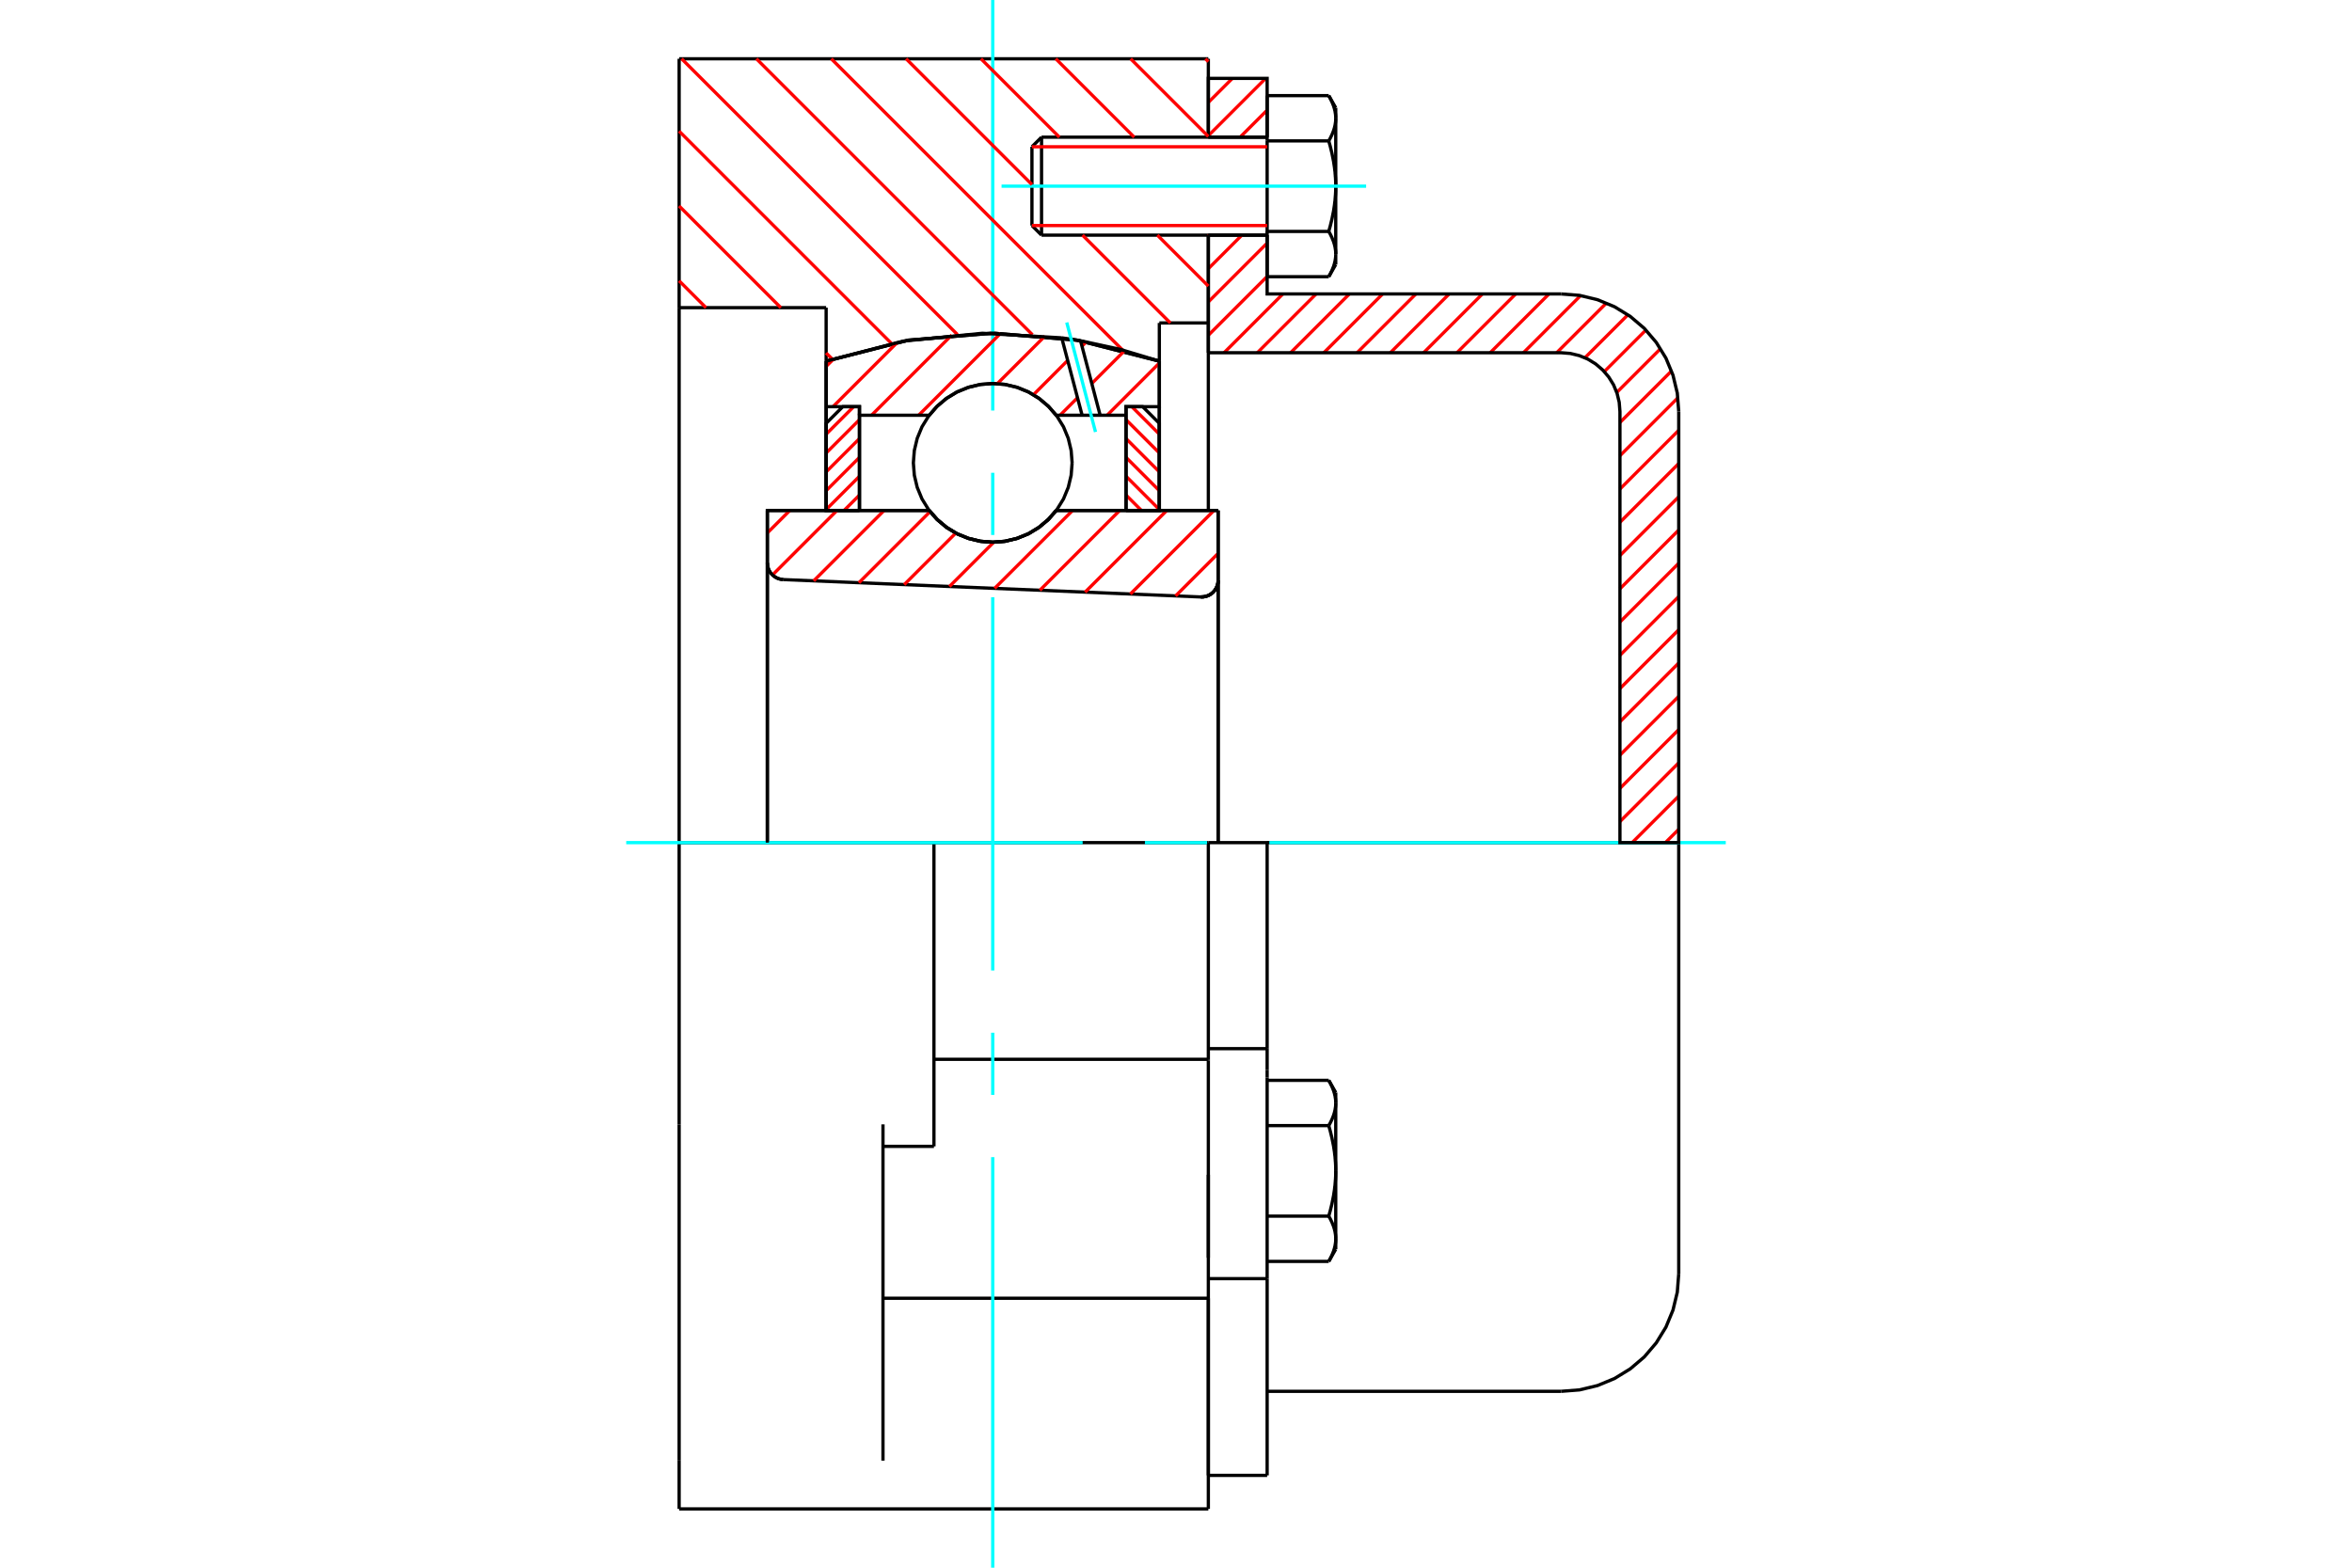 <?xml version="1.0" standalone="no"?>
<!DOCTYPE svg PUBLIC "-//W3C//DTD SVG 1.1//EN"
	"http://www.w3.org/Graphics/SVG/1.1/DTD/svg11.dtd">
<svg xmlns="http://www.w3.org/2000/svg" height="100%" width="100%" viewBox="0 0 36000 24000">
	<rect x="-1800" y="-1200" width="39600" height="26400" style="fill:#FFF"/>
	<g style="fill:none; fill-rule:evenodd" transform="matrix(1 0 0 1 0 0)">
		<g style="fill:none; stroke:#000; stroke-width:50; shape-rendering:geometricPrecision">
			<polyline points="18379,9139 18420,9137 18461,9129 18499,9115 18535,9094 18567,9068 18594,9037 18616,9003 18632,8965 18642,8925 18645,8884"/>
			<line x1="18645" y1="7815" x2="18645" y2="8884"/>
			<line x1="16167" y1="7815" x2="18645" y2="7815"/>
			<polyline points="14223,7815 14347,7956 14491,8076 14652,8173 14825,8243 15008,8287 15195,8301 15382,8287 15565,8243 15738,8173 15899,8076 16043,7956 16167,7815"/>
			<line x1="11745" y1="7815" x2="14223" y2="7815"/>
			<line x1="11745" y1="8618" x2="11745" y2="7815"/>
			<polyline points="11745,8618 11748,8657 11757,8695 11771,8731 11791,8764 11816,8794 11845,8820 11878,8842 11913,8858 11951,8868 11989,8873"/>
			<line x1="18379" y1="9139" x2="11989" y2="8873"/>
			<line x1="18645" y1="8884" x2="18645" y2="12900"/>
			<line x1="11745" y1="8618" x2="11745" y2="12900"/>
			<polyline points="18379,9139 18420,9137 18461,9129 18499,9115 18535,9094 18567,9068 18594,9037 18616,9003 18632,8965 18642,8925 18645,8884"/>
			<line x1="10395" y1="900" x2="18495" y2="900"/>
			<line x1="18495" y1="19875" x2="18495" y2="23100"/>
			<line x1="10395" y1="23100" x2="10395" y2="22361"/>
			<line x1="18495" y1="16236" x2="18495" y2="16217"/>
			<line x1="14295" y1="16217" x2="18495" y2="16217"/>
			<line x1="18495" y1="19875" x2="18495" y2="16236"/>
			<line x1="13515" y1="22361" x2="13515" y2="17213"/>
			<line x1="18495" y1="12900" x2="18495" y2="16217"/>
			<line x1="18495" y1="12900" x2="14295" y2="12900"/>
			<line x1="13515" y1="17550" x2="14295" y2="17550"/>
			<line x1="14295" y1="12900" x2="10395" y2="12900"/>
			<line x1="12645" y1="4710" x2="10395" y2="4710"/>
			<line x1="12645" y1="5529" x2="12645" y2="4710"/>
			<polyline points="17745,5529 16488,5208 15195,5100 13902,5208 12645,5529"/>
			<line x1="17745" y1="4944" x2="17745" y2="5529"/>
			<line x1="18495" y1="4944" x2="17745" y2="4944"/>
			<line x1="18495" y1="3600" x2="18495" y2="4944"/>
			<line x1="18495" y1="900" x2="18495" y2="2100"/>
			<line x1="10395" y1="4710" x2="10395" y2="900"/>
			<line x1="10395" y1="17213" x2="10395" y2="12900"/>
			<line x1="14295" y1="17550" x2="14295" y2="12900"/>
			<line x1="12645" y1="7815" x2="12645" y2="5529"/>
			<line x1="17745" y1="5529" x2="17745" y2="7815"/>
			<line x1="18495" y1="17985" x2="18495" y2="19255"/>
			<line x1="18495" y1="4944" x2="18495" y2="7815"/>
			<line x1="10395" y1="12900" x2="10395" y2="4710"/>
			<line x1="10395" y1="22361" x2="10395" y2="17213"/>
			<line x1="10395" y1="23100" x2="18495" y2="23100"/>
			<line x1="13515" y1="19875" x2="18495" y2="19875"/>
			<line x1="18495" y1="16054" x2="19395" y2="16054"/>
			<line x1="19395" y1="16377" x2="19395" y2="16054"/>
			<line x1="19395" y1="16496" x2="19395" y2="16377"/>
			<line x1="19395" y1="19575" x2="19395" y2="16496"/>
			<polyline points="19395,16054 19395,12900 18495,12900"/>
			<line x1="18495" y1="22587" x2="18495" y2="19875"/>
			<line x1="19395" y1="22587" x2="19395" y2="19575"/>
			<polyline points="20445,16886 20445,16876 20445,16867 20444,16857 20444,16848 20443,16838 20442,16829 20441,16819 20439,16810 20438,16800 20436,16791 20435,16781 20433,16772 20430,16762 20428,16753 20426,16743 20423,16733 20420,16724 20417,16714 20414,16704 20411,16694 20407,16685 20403,16675 20399,16665 20395,16655 20391,16645 20387,16634 20382,16624 20377,16614 20372,16604 20367,16593 20362,16583 20356,16572 20350,16561 20344,16550 20338,16539"/>
			<line x1="20445" y1="16725" x2="20445" y2="16886"/>
			<polyline points="20445,17925 20445,17906 20445,17887 20444,17868 20444,17849 20443,17830 20442,17811 20441,17792 20439,17773 20438,17754 20436,17735 20435,17716 20433,17697 20430,17678 20428,17659 20426,17640 20423,17620 20420,17601 20417,17582 20414,17562 20411,17542 20407,17523 20403,17503 20399,17483 20395,17463 20391,17443 20387,17422 20382,17402 20377,17381 20372,17361 20367,17340 20362,17319 20356,17297 20350,17276 20344,17254 20338,17232"/>
			<line x1="20445" y1="16886" x2="20445" y2="17925"/>
			<polyline points="20338,17232 20344,17221 20350,17210 20356,17200 20362,17189 20367,17178 20372,17168 20377,17158 20382,17147 20387,17137 20391,17127 20395,17117 20399,17107 20403,17097 20407,17087 20411,17077 20414,17067 20417,17058 20420,17048 20423,17038 20426,17028 20428,17019 20430,17009 20433,17000 20435,16990 20436,16981 20438,16971 20439,16962 20441,16952 20442,16943 20443,16933 20444,16924 20444,16914 20445,16905 20445,16895 20445,16886"/>
			<polyline points="20445,18964 20445,18955 20445,18945 20444,18936 20444,18926 20443,18917 20442,18907 20441,18898 20439,18888 20438,18879 20436,18869 20435,18860 20433,18850 20430,18841 20428,18831 20426,18822 20423,18812 20420,18802 20417,18792 20414,18783 20411,18773 20407,18763 20403,18753 20399,18743 20395,18733 20391,18723 20387,18713 20382,18703 20377,18692 20372,18682 20367,18672 20362,18661 20356,18650 20350,18640 20344,18629 20338,18618"/>
			<line x1="20445" y1="17925" x2="20445" y2="18964"/>
			<polyline points="20338,18618 20344,18596 20350,18574 20356,18553 20362,18531 20367,18510 20372,18489 20377,18469 20382,18448 20387,18428 20391,18407 20395,18387 20399,18367 20403,18347 20407,18327 20411,18308 20414,18288 20417,18268 20420,18249 20423,18230 20426,18210 20428,18191 20430,18172 20433,18153 20435,18134 20436,18115 20438,18096 20439,18077 20441,18058 20442,18039 20443,18020 20444,18001 20444,17982 20445,17963 20445,17944 20445,17925"/>
			<line x1="20445" y1="18964" x2="20445" y2="19125"/>
			<polyline points="20338,19311 20344,19300 20350,19289 20356,19278 20362,19267 20367,19257 20372,19246 20377,19236 20382,19226 20387,19215 20391,19205 20395,19195 20399,19185 20403,19175 20407,19165 20411,19156 20414,19146 20417,19136 20420,19126 20423,19117 20426,19107 20428,19097 20430,19088 20433,19078 20435,19069 20436,19059 20438,19050 20439,19040 20441,19031 20442,19021 20443,19012 20444,19002 20444,18993 20445,18983 20445,18974 20445,18964"/>
			<line x1="19395" y1="19311" x2="20338" y2="19311"/>
			<line x1="19395" y1="18618" x2="20338" y2="18618"/>
			<line x1="19395" y1="17232" x2="20338" y2="17232"/>
			<line x1="19395" y1="16539" x2="20338" y2="16539"/>
			<polyline points="25695,12900 23895,12900 19395,12900"/>
			<line x1="25695" y1="19500" x2="25695" y2="12900"/>
			<line x1="15795" y1="2247" x2="15795" y2="3453"/>
			<line x1="15942" y1="2100" x2="15942" y2="3600"/>
			<polyline points="20445,1811 20445,1801 20445,1792 20444,1782 20444,1773 20443,1763 20442,1754 20441,1744 20439,1735 20438,1725 20436,1716 20435,1706 20433,1697 20430,1687 20428,1678 20426,1668 20423,1658 20420,1649 20417,1639 20414,1629 20411,1619 20407,1610 20403,1600 20399,1590 20395,1580 20391,1570 20387,1560 20382,1549 20377,1539 20372,1529 20367,1518 20362,1508 20356,1497 20350,1486 20344,1475 20338,1464"/>
			<line x1="20445" y1="1650" x2="20445" y2="1811"/>
			<polyline points="20338,4236 20344,4225 20350,4214 20356,4203 20362,4192 20367,4182 20372,4171 20377,4161 20382,4151 20387,4141 20391,4130 20395,4120 20399,4110 20403,4100 20407,4090 20411,4081 20414,4071 20417,4061 20420,4051 20423,4042 20426,4032 20428,4022 20430,4013 20433,4003 20435,3994 20436,3984 20438,3975 20439,3965 20441,3956 20442,3946 20443,3937 20444,3927 20444,3918 20445,3908 20445,3899 20445,3889 20445,4050"/>
			<polyline points="20445,2850 20445,2831 20445,2812 20444,2793 20444,2774 20443,2755 20442,2736 20441,2717 20439,2698 20438,2679 20436,2660 20435,2641 20433,2622 20430,2603 20428,2584 20426,2565 20423,2545 20420,2526 20417,2507 20414,2487 20411,2467 20407,2448 20403,2428 20399,2408 20395,2388 20391,2368 20387,2347 20382,2327 20377,2306 20372,2286 20367,2265 20362,2244 20356,2222 20350,2201 20344,2179 20338,2157"/>
			<line x1="20445" y1="1811" x2="20445" y2="2850"/>
			<polyline points="20338,2157 20344,2146 20350,2135 20356,2125 20362,2114 20367,2103 20372,2093 20377,2083 20382,2072 20387,2062 20391,2052 20395,2042 20399,2032 20403,2022 20407,2012 20411,2002 20414,1992 20417,1983 20420,1973 20423,1963 20426,1953 20428,1944 20430,1934 20433,1925 20435,1915 20436,1906 20438,1896 20439,1887 20441,1877 20442,1868 20443,1858 20444,1849 20444,1839 20445,1830 20445,1820 20445,1811"/>
			<polyline points="20445,3889 20445,3880 20445,3870 20444,3861 20444,3851 20443,3842 20442,3832 20441,3823 20439,3813 20438,3804 20436,3794 20435,3785 20433,3775 20430,3766 20428,3756 20426,3747 20423,3737 20420,3727 20417,3717 20414,3708 20411,3698 20407,3688 20403,3678 20399,3668 20395,3658 20391,3648 20387,3638 20382,3628 20377,3617 20372,3607 20367,3597 20362,3586 20356,3575 20350,3565 20344,3554 20338,3543"/>
			<line x1="20445" y1="2850" x2="20445" y2="3889"/>
			<polyline points="20338,3543 20344,3521 20350,3499 20356,3478 20362,3456 20367,3435 20372,3414 20377,3394 20382,3373 20387,3353 20391,3332 20395,3312 20399,3292 20403,3272 20407,3252 20411,3233 20414,3213 20417,3193 20420,3174 20423,3155 20426,3135 20428,3116 20430,3097 20433,3078 20435,3059 20436,3040 20438,3021 20439,3002 20441,2983 20442,2964 20443,2945 20444,2926 20444,2907 20445,2888 20445,2869 20445,2850"/>
			<line x1="19395" y1="2157" x2="20338" y2="2157"/>
			<polyline points="19395,2157 19395,3543 20338,3543"/>
			<line x1="19395" y1="1464" x2="20338" y2="1464"/>
			<line x1="19395" y1="1464" x2="19395" y2="2157"/>
			<line x1="19395" y1="4236" x2="20338" y2="4236"/>
			<line x1="19395" y1="3543" x2="19395" y2="4236"/>
			<line x1="18495" y1="19575" x2="19395" y2="19575"/>
			<line x1="18495" y1="22587" x2="19395" y2="22587"/>
			<line x1="20445" y1="16725" x2="20338" y2="16539"/>
			<line x1="20338" y1="19311" x2="20445" y2="19125"/>
			<polyline points="23895,21300 24177,21278 24451,21212 24712,21104 24953,20956 25168,20773 25351,20558 25499,20317 25607,20056 25673,19782 25695,19500"/>
			<line x1="19395" y1="21300" x2="23895" y2="21300"/>
			<line x1="15942" y1="2100" x2="15795" y2="2247"/>
			<line x1="15795" y1="3453" x2="15942" y2="3600"/>
			<line x1="19395" y1="2100" x2="15942" y2="2100"/>
			<line x1="15942" y1="3600" x2="19395" y2="3600"/>
			<line x1="20445" y1="1650" x2="20338" y2="1464"/>
			<line x1="20338" y1="4236" x2="20445" y2="4050"/>
		</g>
		<g style="fill:none; stroke:#0FF; stroke-width:50; shape-rendering:geometricPrecision">
			<line x1="15195" y1="24000" x2="15195" y2="17715"/>
			<line x1="15195" y1="16762" x2="15195" y2="15810"/>
			<line x1="15195" y1="14857" x2="15195" y2="9143"/>
			<line x1="15195" y1="8190" x2="15195" y2="7238"/>
			<line x1="15195" y1="6285" x2="15195" y2="0"/>
			<line x1="9585" y1="12900" x2="16571" y2="12900"/>
			<line x1="17524" y1="12900" x2="18476" y2="12900"/>
			<line x1="19429" y1="12900" x2="26415" y2="12900"/>
			<line x1="15330" y1="2850" x2="20910" y2="2850"/>
		</g>
		<g style="fill:none; stroke:#F00; stroke-width:50; shape-rendering:geometricPrecision">
			<line x1="25695" y1="12696" x2="25491" y2="12900"/>
			<line x1="25695" y1="12187" x2="24982" y2="12900"/>
			<line x1="25695" y1="11678" x2="24795" y2="12578"/>
			<line x1="25695" y1="11169" x2="24795" y2="12069"/>
			<line x1="25695" y1="10660" x2="24795" y2="11560"/>
			<line x1="25695" y1="10150" x2="24795" y2="11050"/>
			<line x1="25695" y1="9641" x2="24795" y2="10541"/>
			<line x1="25695" y1="9132" x2="24795" y2="10032"/>
			<line x1="25695" y1="8623" x2="24795" y2="9523"/>
			<line x1="25695" y1="8114" x2="24795" y2="9014"/>
			<line x1="25695" y1="7605" x2="24795" y2="8505"/>
			<line x1="25695" y1="7096" x2="24795" y2="7996"/>
			<line x1="25695" y1="6587" x2="24795" y2="7487"/>
			<line x1="25682" y1="6090" x2="24795" y2="6977"/>
			<line x1="25584" y1="5680" x2="24795" y2="6468"/>
			<line x1="25416" y1="5338" x2="24746" y2="6008"/>
			<line x1="25192" y1="5053" x2="24556" y2="5689"/>
			<line x1="24917" y1="4819" x2="24259" y2="5477"/>
			<line x1="24588" y1="4639" x2="23827" y2="5400"/>
			<line x1="24192" y1="4526" x2="23318" y2="5400"/>
			<line x1="23709" y1="4500" x2="22809" y2="5400"/>
			<line x1="23200" y1="4500" x2="22300" y2="5400"/>
			<line x1="22690" y1="4500" x2="21790" y2="5400"/>
			<line x1="22181" y1="4500" x2="21281" y2="5400"/>
			<line x1="21672" y1="4500" x2="20772" y2="5400"/>
			<line x1="21163" y1="4500" x2="20263" y2="5400"/>
			<line x1="20654" y1="4500" x2="19754" y2="5400"/>
			<line x1="20145" y1="4500" x2="19245" y2="5400"/>
			<line x1="19636" y1="4500" x2="18736" y2="5400"/>
			<line x1="19395" y1="4232" x2="18495" y2="5132"/>
			<line x1="19395" y1="3722" x2="18495" y2="4622"/>
			<line x1="19008" y1="3600" x2="18495" y2="4113"/>
			<line x1="18499" y1="3600" x2="18495" y2="3604"/>
			<line x1="19395" y1="1686" x2="18981" y2="2100"/>
			<line x1="19372" y1="1200" x2="18495" y2="2077"/>
			<line x1="18863" y1="1200" x2="18495" y2="1568"/>
		</g>
		<g style="fill:none; stroke:#000; stroke-width:50; shape-rendering:geometricPrecision">
			<line x1="18495" y1="5400" x2="18495" y2="3600"/>
			<line x1="18495" y1="2100" x2="19395" y2="2100"/>
			<line x1="19395" y1="3600" x2="18495" y2="3600"/>
			<polyline points="18495,2100 18495,1200 19395,1200 19395,2100"/>
			<polyline points="19395,3600 19395,4500 23895,4500"/>
			<polyline points="25695,6300 25673,6018 25607,5744 25499,5483 25351,5242 25168,5027 24953,4844 24712,4696 24451,4588 24177,4522 23895,4500"/>
			<polyline points="25695,6300 25695,12900 24795,12900 24795,6300 24784,6159 24751,6022 24697,5891 24623,5771 24531,5664 24424,5572 24304,5498 24173,5444 24036,5411 23895,5400 18495,5400"/>
		</g>
		<g style="fill:none; stroke:#F00; stroke-width:50; shape-rendering:geometricPrecision">
			<line x1="18451" y1="900" x2="18495" y2="944"/>
			<line x1="17306" y1="900" x2="18495" y2="2089"/>
			<line x1="16160" y1="900" x2="17360" y2="2100"/>
			<line x1="15015" y1="900" x2="16215" y2="2100"/>
			<line x1="17715" y1="3600" x2="18495" y2="4380"/>
			<line x1="13869" y1="900" x2="15795" y2="2826"/>
			<line x1="16569" y1="3600" x2="17913" y2="4944"/>
			<line x1="12724" y1="900" x2="17184" y2="5360"/>
			<line x1="11578" y1="900" x2="15803" y2="5125"/>
			<line x1="10433" y1="900" x2="14655" y2="5122"/>
			<line x1="10395" y1="2008" x2="13646" y2="5259"/>
			<line x1="10395" y1="3154" x2="11951" y2="4710"/>
			<line x1="12645" y1="5404" x2="12739" y2="5498"/>
			<line x1="10395" y1="4299" x2="10806" y2="4710"/>
		</g>
		<g style="fill:none; stroke:#000; stroke-width:50; shape-rendering:geometricPrecision">
			<polyline points="17745,5529 16488,5208 15195,5100 13902,5208 12645,5529"/>
		</g>
		<g style="fill:none; stroke:#F00; stroke-width:50; shape-rendering:geometricPrecision">
			<line x1="13066" y1="6226" x2="12645" y2="6647"/>
			<line x1="13155" y1="6425" x2="12645" y2="6935"/>
			<line x1="13155" y1="6714" x2="12645" y2="7224"/>
			<line x1="13155" y1="7002" x2="12645" y2="7512"/>
			<line x1="13155" y1="7291" x2="12645" y2="7801"/>
			<line x1="13155" y1="7579" x2="12919" y2="7815"/>
		</g>
		<g style="fill:none; stroke:#000; stroke-width:50; shape-rendering:geometricPrecision">
			<polyline points="13155,7815 13155,6226 12900,6226 12645,6481 12645,7815 13155,7815"/>
		</g>
		<g style="fill:none; stroke:#F00; stroke-width:50; shape-rendering:geometricPrecision">
			<line x1="17324" y1="6226" x2="17745" y2="6647"/>
			<line x1="17235" y1="6425" x2="17745" y2="6935"/>
			<line x1="17235" y1="6714" x2="17745" y2="7224"/>
			<line x1="17235" y1="7002" x2="17745" y2="7512"/>
			<line x1="17235" y1="7291" x2="17745" y2="7801"/>
			<line x1="17235" y1="7579" x2="17471" y2="7815"/>
		</g>
		<g style="fill:none; stroke:#000; stroke-width:50; shape-rendering:geometricPrecision">
			<polyline points="17235,7815 17235,6226 17490,6226 17745,6481 17745,7815 17235,7815"/>
			<polyline points="16410,7086 16395,6896 16351,6711 16278,6534 16178,6372 16054,6227 15909,6103 15747,6003 15570,5930 15385,5886 15195,5871 15005,5886 14820,5930 14643,6003 14481,6103 14336,6227 14212,6372 14112,6534 14039,6711 13995,6896 13980,7086 13995,7276 14039,7461 14112,7638 14212,7800 14336,7945 14481,8069 14643,8169 14820,8242 15005,8286 15195,8301 15385,8286 15570,8242 15747,8169 15909,8069 16054,7945 16178,7800 16278,7638 16351,7461 16395,7276 16410,7086"/>
		</g>
		<g style="fill:none; stroke:#F00; stroke-width:50; shape-rendering:geometricPrecision">
			<line x1="17745" y1="5558" x2="16946" y2="6357"/>
			<line x1="17214" y1="5368" x2="16711" y2="5871"/>
			<line x1="16493" y1="6089" x2="16225" y2="6357"/>
			<line x1="16627" y1="5234" x2="16561" y2="5300"/>
			<line x1="16342" y1="5518" x2="15818" y2="6043"/>
			<line x1="15994" y1="5145" x2="15266" y2="5873"/>
			<line x1="15316" y1="5102" x2="14061" y2="6357"/>
			<line x1="14568" y1="5129" x2="13340" y2="6357"/>
			<line x1="13736" y1="5240" x2="12750" y2="6226"/>
			<line x1="12766" y1="5489" x2="12645" y2="5609"/>
		</g>
		<g style="fill:none; stroke:#000; stroke-width:50; shape-rendering:geometricPrecision">
			<polyline points="12645,7815 12645,6226 12645,5529"/>
			<polyline points="16251,5172 15036,5102 13824,5222 12645,5529"/>
			<polyline points="16539,5217 16396,5193 16251,5172"/>
			<polyline points="17745,5529 17148,5349 16539,5217"/>
			<polyline points="17745,5529 17745,6226 17235,6226 17235,6357 17235,7815"/>
			<polyline points="17235,6357 16839,6357 16563,6357 16167,6357 16043,6216 15899,6096 15738,5999 15565,5929 15382,5885 15195,5871 15008,5885 14825,5929 14652,5999 14491,6096 14347,6216 14223,6357 13155,6357 13155,7815"/>
			<polyline points="13155,6357 13155,6226 12645,6226"/>
			<line x1="17745" y1="6226" x2="17745" y2="7815"/>
		</g>
		<g style="fill:none; stroke:#0FF; stroke-width:50; shape-rendering:geometricPrecision">
			<line x1="16768" y1="6613" x2="16328" y2="4937"/>
		</g>
		<g style="fill:none; stroke:#000; stroke-width:50; shape-rendering:geometricPrecision">
			<line x1="16563" y1="6357" x2="16251" y2="5172"/>
			<line x1="16839" y1="6357" x2="16539" y2="5217"/>
		</g>
		<g style="fill:none; stroke:#F00; stroke-width:50; shape-rendering:geometricPrecision">
			<line x1="18645" y1="8472" x2="17994" y2="9123"/>
			<line x1="18581" y1="7815" x2="17302" y2="9094"/>
			<line x1="17859" y1="7815" x2="16609" y2="9065"/>
			<line x1="17138" y1="7815" x2="15917" y2="9036"/>
			<line x1="16417" y1="7815" x2="15224" y2="9007"/>
			<line x1="15210" y1="8301" x2="14532" y2="8979"/>
			<line x1="14629" y1="8161" x2="13840" y2="8950"/>
			<line x1="14236" y1="7832" x2="13147" y2="8921"/>
			<line x1="13532" y1="7815" x2="12455" y2="8892"/>
			<line x1="12811" y1="7815" x2="11824" y2="8802"/>
			<line x1="12089" y1="7815" x2="11745" y2="8159"/>
		</g>
		<g style="fill:none; stroke:#000; stroke-width:50; shape-rendering:geometricPrecision">
			<polyline points="11745,8618 11748,8657 11757,8695 11771,8731 11791,8764 11816,8794 11845,8820 11878,8842 11913,8858 11951,8868 11989,8873"/>
			<polyline points="18379,9139 18420,9137 18461,9129 18499,9115 18535,9094 18567,9068 18594,9037 18616,9003 18632,8965 18642,8925 18645,8884"/>
			<polyline points="18645,7815 18135,7815 16167,7815"/>
			<polyline points="14223,7815 14347,7956 14491,8076 14652,8173 14825,8243 15008,8287 15195,8301 15382,8287 15565,8243 15738,8173 15899,8076 16043,7956 16167,7815"/>
			<polyline points="14223,7815 12255,7815 11745,7815 11745,12900"/>
			<line x1="18645" y1="12900" x2="18645" y2="7815"/>
		</g>
		<g style="fill:none; stroke:#F00; stroke-width:50; shape-rendering:geometricPrecision">
			<line x1="19395" y1="2247" x2="15795" y2="2247"/>
			<line x1="15795" y1="3453" x2="19395" y2="3453"/>
		</g>
	</g>
</svg>
